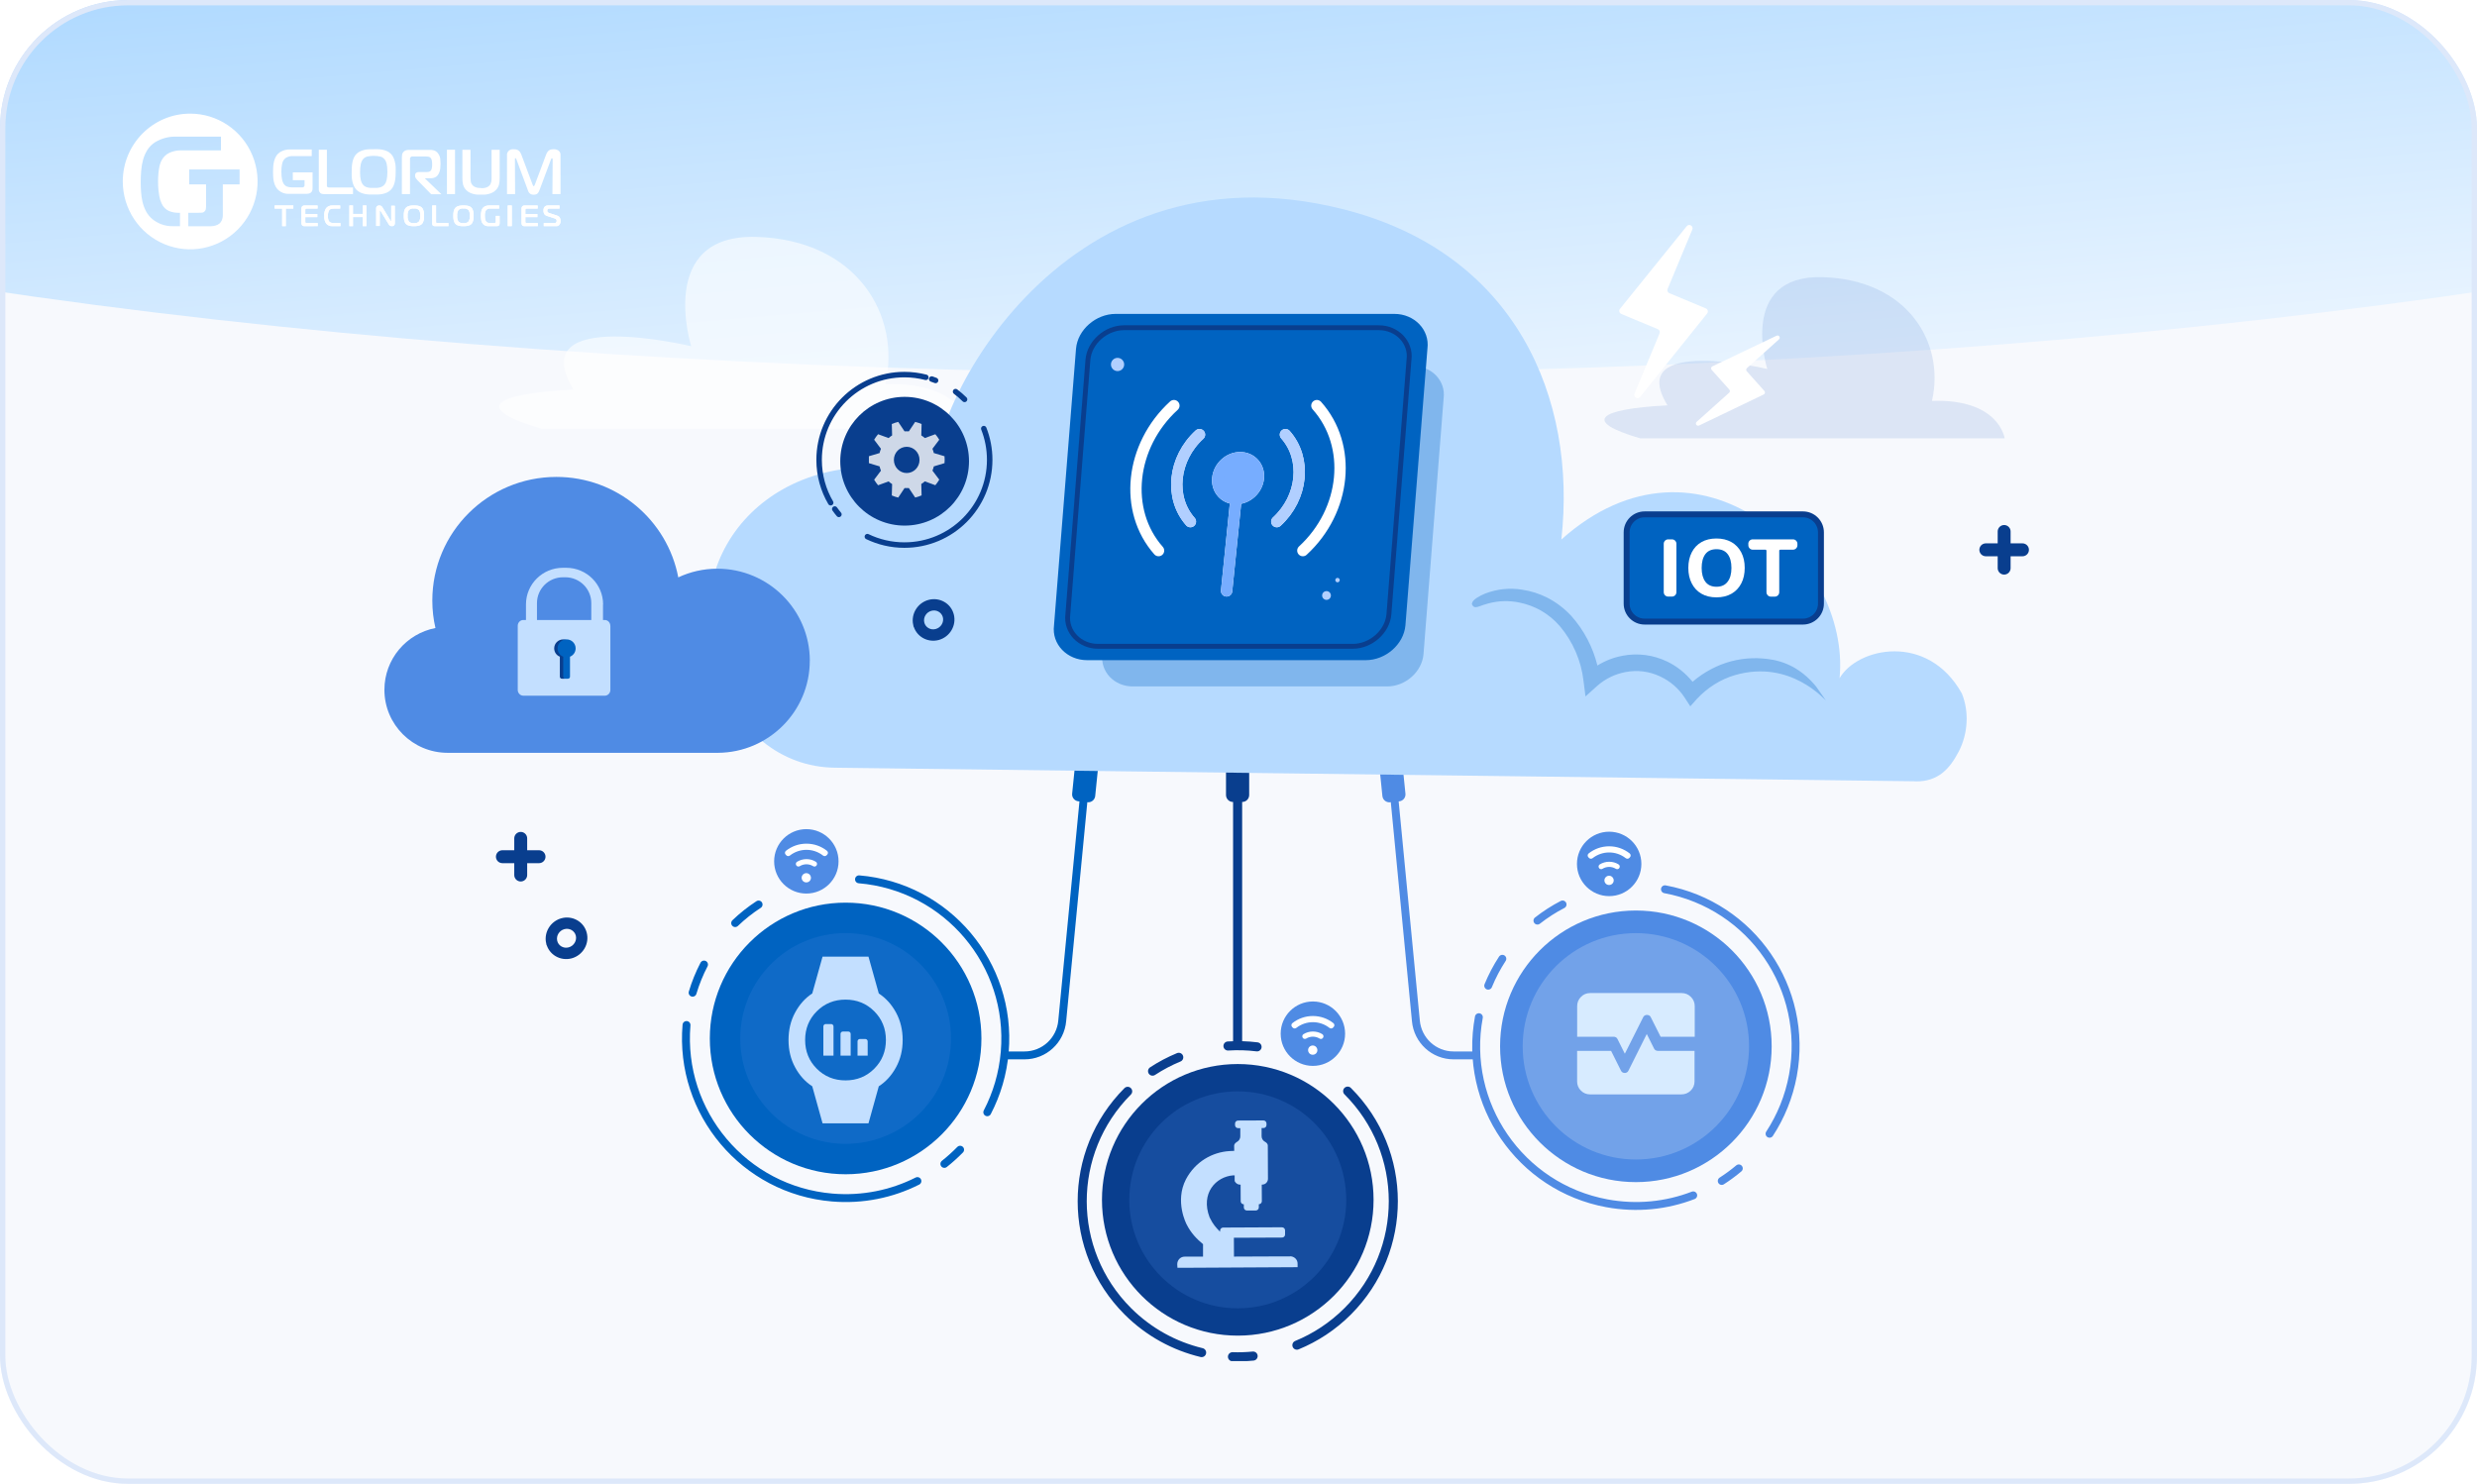<?xml version="1.0" encoding="UTF-8"?>
<svg xmlns="http://www.w3.org/2000/svg" width="464" height="278" viewBox="0 0 464 278" fill="none">
  <g clip-path="url(#clip0_6465_31499)">
    <rect width="464" height="278" fill="#F7F9FD"></rect>
    <g filter="url(#filter0_f_6465_31499)">
      <ellipse cx="232" cy="-15.5" rx="85.5" ry="406" transform="rotate(90 232 -15.5)" fill="url(#paint0_linear_6465_31499)"></ellipse>
    </g>
    <g clip-path="url(#clip1_6465_31499)">
      <path d="M232.696 139.184H230.965C230.244 139.184 229.66 139.768 229.66 140.489V148.944C229.66 149.665 230.244 150.25 230.965 150.25H232.696C233.416 150.25 234.001 149.665 234.001 148.944V140.489C234.001 139.768 233.416 139.184 232.696 139.184Z" fill="#093E8E"></path>
      <path d="M260.987 139.122L259.265 139.298C258.548 139.371 258.026 140.011 258.099 140.728L258.955 149.14C259.028 149.857 259.668 150.38 260.385 150.307L262.107 150.131C262.824 150.059 263.346 149.418 263.273 148.701L262.417 140.289C262.344 139.572 261.704 139.049 260.987 139.122Z" fill="#4F8BE4"></path>
      <path d="M202.004 150.122L203.726 150.298C204.443 150.371 205.084 149.848 205.157 149.131L206.012 140.719C206.085 140.002 205.563 139.361 204.846 139.288L203.124 139.113C202.407 139.04 201.767 139.562 201.694 140.28L200.838 148.692C200.765 149.409 201.287 150.049 202.004 150.122Z" fill="#0063C1"></path>
      <path d="M188.638 197.731H191.919C195.598 197.731 198.662 194.903 198.983 191.233L203.901 140.31C204.175 137.18 206.785 134.777 209.915 134.777H223.06" stroke="#0063C1" stroke-width="1.48" stroke-linecap="round" stroke-linejoin="round"></path>
      <path d="M276.508 197.731H272.29C268.612 197.731 265.548 194.903 265.226 191.233L260.309 140.31C260.035 137.18 257.425 134.777 254.294 134.777H241.85" stroke="#4F8BE4" stroke-width="1.48" stroke-linecap="round" stroke-linejoin="round"></path>
      <path d="M231.835 195.84V137.758" stroke="#093E8E" stroke-width="1.7" stroke-linecap="round" stroke-linejoin="round"></path>
      <path d="M231.863 250.232C245.912 250.232 257.301 238.841 257.301 224.79C257.301 210.739 245.912 199.348 231.863 199.348C217.814 199.348 206.425 210.739 206.425 224.79C206.425 238.841 217.814 250.232 231.863 250.232Z" fill="#093E8E"></path>
      <path opacity="0.2" d="M231.863 245.116C243.087 245.116 252.185 236.016 252.185 224.79C252.185 213.565 243.087 204.465 231.863 204.465C220.64 204.465 211.541 213.565 211.541 224.79C211.541 236.016 220.64 245.116 231.863 245.116Z" fill="#4F8BE4"></path>
      <path d="M252.45 204.425C263.836 215.794 263.855 234.246 252.488 245.643C249.67 248.471 246.417 250.59 242.937 252.018M211.239 204.463C199.872 215.85 199.881 234.313 211.276 245.681C215.229 249.625 220.033 252.198 225.092 253.409M234.738 254.061C233.452 254.184 232.156 254.231 230.87 254.184M235.476 196.13C233.669 195.903 231.844 195.856 230.029 195.969M220.809 198.088C219.116 198.788 217.47 199.649 215.901 200.68" stroke="#093E8E" stroke-width="1.7" stroke-linecap="round" stroke-linejoin="round"></path>
      <path d="M158.405 219.998C172.454 219.998 183.843 208.607 183.843 194.556C183.843 180.504 172.454 169.113 158.405 169.113C144.356 169.113 132.967 180.504 132.967 194.556C132.967 208.607 144.356 219.998 158.405 219.998Z" fill="#0063C1"></path>
      <path opacity="0.2" d="M158.405 214.295C169.305 214.295 178.141 205.457 178.141 194.555C178.141 183.654 169.305 174.816 158.405 174.816C147.505 174.816 138.669 183.654 138.669 194.555C138.669 205.457 147.505 214.295 158.405 214.295Z" fill="#4F8BE4"></path>
      <path d="M160.911 164.742C177.375 166.123 189.592 180.594 188.212 197.061C187.871 201.146 186.718 204.968 184.94 208.382M128.598 192.038C127.217 208.505 139.435 222.976 155.899 224.357C161.61 224.839 167.086 223.676 171.852 221.273M179.852 215.4C178.925 216.346 177.942 217.235 176.902 218.058M142.102 169.462C140.532 170.483 139.066 171.647 137.714 172.942M131.879 180.707C131.009 182.382 130.29 184.141 129.742 185.985" stroke="#0063C1" stroke-width="1.48" stroke-linecap="round" stroke-linejoin="round"></path>
      <path d="M306.437 221.471C320.486 221.471 331.875 210.08 331.875 196.028C331.875 181.977 320.486 170.586 306.437 170.586C292.388 170.586 280.999 181.977 280.999 196.028C280.999 210.08 292.388 221.471 306.437 221.471Z" fill="#4F8BE4"></path>
      <path opacity="0.2" d="M306.438 217.234C318.147 217.234 327.64 207.741 327.64 196.029C327.64 184.318 318.147 174.824 306.438 174.824C294.729 174.824 285.236 184.318 285.236 196.029C285.236 207.741 294.729 217.234 306.438 217.234Z" fill="white"></path>
      <path d="M311.884 166.605C328.131 169.613 338.864 185.219 335.857 201.468C335.11 205.497 333.587 209.186 331.478 212.411M277.027 190.572C274.02 206.821 284.753 222.427 301 225.435C306.636 226.475 312.196 225.87 317.18 223.95M325.719 218.899C324.707 219.751 323.639 220.536 322.523 221.254M292.706 169.452C291.042 170.313 289.472 171.325 287.997 172.479M281.425 179.629C280.394 181.209 279.505 182.892 278.777 184.67" stroke="#4F8BE4" stroke-width="1.48" stroke-linecap="round" stroke-linejoin="round"></path>
      <path d="M301.435 167.889C304.767 167.889 307.468 165.187 307.468 161.855C307.468 158.522 304.767 155.82 301.435 155.82C298.103 155.82 295.401 158.522 295.401 161.855C295.401 165.187 298.103 167.889 301.435 167.889Z" fill="#4F8BE4"></path>
      <path d="M305.321 160.617C305.529 160.408 305.501 160.068 305.274 159.888C304.186 159.028 302.853 158.555 301.435 158.555C300.016 158.555 298.683 159.028 297.595 159.888C297.368 160.068 297.34 160.408 297.548 160.617L297.68 160.749C297.86 160.929 298.134 160.929 298.333 160.777C299.241 160.068 300.338 159.709 301.435 159.709C302.532 159.709 303.629 160.068 304.536 160.777C304.735 160.929 305.009 160.929 305.189 160.749L305.321 160.617Z" fill="white"></path>
      <path d="M303.278 162.698C303.496 162.48 303.458 162.111 303.203 161.95C302.683 161.619 302.077 161.449 301.434 161.449C300.801 161.449 300.195 161.629 299.666 161.95C299.411 162.111 299.373 162.48 299.59 162.698C299.742 162.849 299.987 162.887 300.177 162.773C300.555 162.537 300.999 162.414 301.434 162.414C301.869 162.414 302.304 162.537 302.692 162.773C302.881 162.887 303.118 162.858 303.278 162.698Z" fill="white"></path>
      <path d="M302.286 164.94C302.286 164.713 302.191 164.496 302.031 164.326C301.87 164.165 301.652 164.07 301.416 164.07C301.18 164.07 300.971 164.165 300.801 164.326C300.64 164.486 300.546 164.704 300.546 164.94C300.546 165.177 300.64 165.385 300.801 165.555C301.132 165.886 301.7 165.886 302.031 165.555C302.191 165.394 302.286 165.177 302.286 164.94Z" fill="white"></path>
      <path d="M151.048 167.408C154.38 167.408 157.081 164.707 157.081 161.374C157.081 158.041 154.38 155.34 151.048 155.34C147.716 155.34 145.015 158.041 145.015 161.374C145.015 164.707 147.716 167.408 151.048 167.408Z" fill="#4F8BE4"></path>
      <path d="M154.953 160.124C155.161 159.916 155.133 159.576 154.906 159.396C153.818 158.535 152.485 158.062 151.066 158.062C149.648 158.062 148.315 158.535 147.227 159.396C147 159.576 146.972 159.916 147.18 160.124L147.312 160.257C147.492 160.436 147.766 160.436 147.965 160.285C148.873 159.576 149.969 159.216 151.066 159.216C152.163 159.216 153.26 159.576 154.168 160.285C154.367 160.436 154.641 160.436 154.821 160.257L154.953 160.124Z" fill="white"></path>
      <path d="M152.91 162.206C153.128 161.988 153.09 161.619 152.835 161.458C152.314 161.127 151.709 160.957 151.066 160.957C150.433 160.957 149.827 161.137 149.298 161.458C149.042 161.619 149.005 161.988 149.222 162.206C149.373 162.357 149.619 162.395 149.808 162.281C150.187 162.045 150.631 161.922 151.066 161.922C151.501 161.922 151.936 162.045 152.324 162.281C152.513 162.395 152.749 162.366 152.91 162.206Z" fill="white"></path>
      <path d="M151.908 164.456C151.908 164.229 151.813 164.012 151.653 163.841C151.492 163.681 151.274 163.586 151.038 163.586C150.802 163.586 150.594 163.681 150.423 163.841C150.263 164.002 150.168 164.22 150.168 164.456C150.168 164.693 150.263 164.901 150.423 165.071C150.754 165.402 151.322 165.402 151.653 165.071C151.813 164.91 151.908 164.693 151.908 164.456Z" fill="white"></path>
      <path d="M245.935 199.697C249.267 199.697 251.968 196.996 251.968 193.663C251.968 190.331 249.267 187.629 245.935 187.629C242.603 187.629 239.901 190.331 239.901 193.663C239.901 196.996 242.603 199.697 245.935 199.697Z" fill="#4F8BE4"></path>
      <path d="M249.821 192.413C250.029 192.205 250.001 191.865 249.774 191.685C248.686 190.824 247.353 190.352 245.935 190.352C244.516 190.352 243.183 190.824 242.095 191.685C241.868 191.865 241.84 192.205 242.048 192.413L242.18 192.546C242.36 192.726 242.634 192.726 242.833 192.574C243.741 191.865 244.838 191.505 245.935 191.505C247.032 191.505 248.129 191.865 249.036 192.574C249.235 192.726 249.509 192.726 249.689 192.546L249.821 192.413Z" fill="white"></path>
      <path d="M247.778 194.502C247.996 194.285 247.958 193.916 247.703 193.755C247.183 193.424 246.577 193.254 245.934 193.254C245.301 193.254 244.695 193.434 244.166 193.755C243.911 193.916 243.873 194.285 244.09 194.502C244.242 194.654 244.487 194.692 244.677 194.578C245.055 194.342 245.499 194.219 245.934 194.219C246.369 194.219 246.804 194.342 247.192 194.578C247.381 194.692 247.618 194.663 247.778 194.502Z" fill="white"></path>
      <path d="M246.776 196.745C246.776 196.518 246.682 196.301 246.521 196.13C246.36 195.97 246.143 195.875 245.906 195.875C245.67 195.875 245.462 195.97 245.291 196.13C245.131 196.291 245.036 196.509 245.036 196.745C245.036 196.982 245.131 197.19 245.291 197.36C245.622 197.691 246.19 197.691 246.521 197.36C246.682 197.199 246.776 196.982 246.776 196.745Z" fill="white"></path>
      <path d="M157.459 197.779H159.35V193.702C159.35 193.456 159.151 193.258 158.906 193.258H157.894C157.648 193.258 157.449 193.456 157.449 193.702V197.779H157.459Z" fill="#C3DFFF"></path>
      <path d="M154.244 197.776H156.135V192.3C156.135 192.054 155.937 191.855 155.691 191.855H154.679C154.433 191.855 154.234 192.054 154.234 192.3V197.776H154.244Z" fill="#C3DFFF"></path>
      <path d="M167.851 189.71C167.029 188.187 165.941 186.986 164.617 186.125L162.688 179.23H154.083L152.154 186.125C150.83 186.986 149.761 188.187 148.938 189.71C148.116 191.233 147.709 192.945 147.709 194.846C147.709 196.747 148.116 198.44 148.938 199.953C149.752 201.466 150.83 202.658 152.154 203.519L154.083 210.452H162.688L164.617 203.519C165.951 202.658 167.029 201.466 167.851 199.953C168.684 198.44 169.09 196.728 169.09 194.836C169.09 192.945 168.674 191.233 167.851 189.71ZM163.766 200.227C162.31 201.684 160.513 202.412 158.385 202.412C156.258 202.412 154.461 201.684 153.005 200.227C151.548 198.771 150.82 196.974 150.82 194.846C150.82 192.718 151.548 190.921 153.005 189.464C154.461 188.008 156.258 187.279 158.385 187.279C160.513 187.279 162.31 188.008 163.766 189.464C165.223 190.921 165.951 192.718 165.951 194.846C165.951 196.974 165.223 198.771 163.766 200.227Z" fill="#C3DFFF"></path>
      <path d="M160.645 197.777H162.537V195.101C162.537 194.855 162.338 194.656 162.092 194.656H161.08C160.834 194.656 160.636 194.855 160.636 195.101V197.777H160.645Z" fill="#C3DFFF"></path>
      <path d="M304.357 197.391L302.985 194.648C302.919 194.506 302.815 194.402 302.692 194.336C302.569 194.27 302.428 194.232 302.295 194.232H295.439V188.51C295.439 187.829 295.676 187.252 296.148 186.77C296.621 186.287 297.198 186.051 297.869 186.051H315.005C315.686 186.051 316.262 186.287 316.745 186.77C317.227 187.252 317.463 187.829 317.463 188.51V194.232H311.071L309.208 190.534C309.142 190.392 309.038 190.297 308.915 190.241C308.792 190.184 308.65 190.146 308.518 190.146C308.385 190.146 308.243 190.175 308.12 190.241C307.997 190.307 307.893 190.402 307.827 190.534L304.385 197.391H304.357ZM297.86 205.033C297.189 205.033 296.612 204.797 296.139 204.324C295.666 203.851 295.43 203.274 295.43 202.602V196.88H301.794L303.657 200.607C303.723 200.749 303.827 200.853 303.95 200.919C304.073 200.985 304.215 201.023 304.347 201.023C304.48 201.023 304.621 200.985 304.744 200.919C304.867 200.853 304.971 200.749 305.038 200.607L308.48 193.721L309.851 196.464C309.917 196.606 310.021 196.71 310.144 196.776C310.267 196.842 310.409 196.88 310.541 196.88H317.426V202.602C317.426 203.274 317.189 203.851 316.707 204.324C316.225 204.797 315.648 205.033 314.967 205.033H297.832H297.86Z" fill="#D7EBFF"></path>
      <path d="M241.651 235.385H240.544C240.544 235.385 240.525 235.385 240.516 235.385L231.154 235.423L231.135 231.895L240.157 231.857C240.469 231.857 240.724 231.602 240.724 231.289V230.504C240.724 230.192 240.459 229.937 240.147 229.937H239.041C239.041 229.937 239.022 229.937 239.012 229.937L229.121 229.984C228.809 229.984 228.553 230.24 228.553 230.552V230.769C227.797 230.031 227.163 229.284 226.662 228.215L226.586 228.074C224.856 223.562 227.759 220.46 230.984 220.204C231.069 220.204 231.173 220.204 231.277 220.204C231.277 220.602 231.277 220.952 231.277 221.141C231.277 221.235 231.296 221.33 231.353 221.406C231.561 221.718 231.901 221.954 232.298 221.945H232.393L232.412 225.056C232.412 225.369 232.667 225.624 232.979 225.624H232.998V226.22C232.998 226.532 233.253 226.787 233.565 226.787H235.239C235.551 226.787 235.807 226.523 235.807 226.21V225.615C236.119 225.615 236.374 225.359 236.374 225.047L236.355 221.935H236.45C237.036 221.935 237.518 221.443 237.518 220.857L237.49 214.605C237.49 214.293 237.225 214.057 236.951 213.905C236.582 213.707 236.327 213.31 236.327 212.874V211.342H236.677C236.989 211.342 237.244 211.087 237.244 210.775V210.482C237.244 210.169 236.989 209.914 236.677 209.914L231.92 209.933C231.608 209.933 231.353 210.188 231.353 210.5V210.794C231.353 211.106 231.608 211.361 231.92 211.361H232.336C232.336 211.361 232.336 211.361 232.336 211.371V212.912C232.336 213.338 232.09 213.726 231.731 213.924C231.457 214.085 231.182 214.331 231.182 214.653C231.182 214.908 231.182 215.248 231.201 215.617L230.331 215.655C227.088 215.844 223.901 217.641 222.151 220.952C220.024 225.085 222.236 229.294 222.274 229.379C223.125 231.062 224.203 232.141 225.357 233.096V235.423L221.943 235.432C221.14 235.413 220.506 236.075 220.525 236.889L220.563 237.522H221.697L243.069 237.409V236.785C243.098 235.981 242.426 235.347 241.622 235.366L241.651 235.385Z" fill="#C3DFFF"></path>
      <path opacity="0.6" d="M101.429 80.326H181.913C181.913 80.326 180.75 71.464 165.856 71.975C168.807 59.045 160.475 44.924 141.676 44.385C122.876 43.846 129.477 64.862 129.477 64.862C129.477 64.862 97.873 57.314 107.434 72.968C91.773 73.8 88.681 76.581 101.429 80.326Z" fill="white"></path>
      <path opacity="0.2" d="M307.269 82.126H375.517C375.517 82.126 374.534 74.683 361.9 75.108C364.406 64.241 357.342 52.371 341.398 51.927C325.454 51.473 331.053 69.131 331.053 69.131C331.053 69.131 304.253 62.794 312.366 75.941C299.089 76.641 296.46 78.977 307.269 82.126Z" fill="#709ADB"></path>
      <path d="M358.864 146.393C363.063 146.44 365.219 144.056 366.921 140.793C368.623 137.53 368.917 133.378 367.498 129.917C361.068 118.425 347.895 121.319 344.594 127.07C346.788 104.654 318.22 78.048 292.479 101.079C295.411 74.662 284.006 47.442 251.712 39.223C197.715 25.48 172.343 79.495 175.209 90.921C175.209 90.921 168.816 87.431 162.49 87.535C139.009 87.913 124.001 110.036 138.186 133.832C139.416 135.904 141.165 137.549 143 139.025C146.669 141.966 151.227 143.782 156.428 143.829L358.864 146.374V146.393Z" fill="#B6DAFF"></path>
      <path opacity="0.3" d="M259.873 128.602H212.156C208.761 128.602 206.075 125.859 206.501 122.577L210.274 74.615C210.557 71.323 213.669 68.59 217.054 68.59H264.772C268.167 68.59 270.852 71.333 270.427 74.615L266.654 122.577C266.37 125.868 263.259 128.602 259.873 128.602Z" fill="#0063C1"></path>
      <path opacity="0.3" d="M340.198 128.622C338.723 126.815 336.888 125.302 334.732 124.403C333.9 124.053 333.039 123.798 332.188 123.628C332.169 123.628 332.15 123.628 332.141 123.628C329.578 123.136 326.883 123.221 324.358 123.874C321.71 124.564 319.204 125.898 317.058 127.733C315.743 126.115 314.117 124.81 312.292 123.94C309.691 122.692 306.807 122.313 303.97 122.852C302.286 123.164 300.698 123.779 299.232 124.687C298.39 121.254 296.717 118.067 294.352 115.409C293.047 114 291.525 112.836 289.813 111.957C288.338 111.219 286.768 110.718 285.142 110.481C282.806 110.093 280.404 110.349 278.191 111.209C277.113 111.644 275.95 112.335 275.789 112.883L275.704 113.177L275.846 113.423C276.158 113.943 276.697 113.754 277.264 113.546C277.614 113.423 278.116 113.233 278.759 113.063C280.678 112.543 282.721 112.477 284.678 112.902C286.031 113.177 287.326 113.659 288.537 114.321C289.927 115.106 291.166 116.109 292.196 117.31C294.655 120.232 296.187 123.77 296.631 127.572L297 130.476L299.175 128.518C300.688 127.175 302.532 126.276 304.518 125.907C306.712 125.491 308.934 125.765 310.958 126.721C312.849 127.591 314.448 128.972 315.582 130.712L316.632 132.329L317.88 130.93C319.838 128.839 322.315 127.25 325.067 126.465C335.403 123.514 341.843 131.166 342.051 131.251L340.198 128.622Z" fill="#0063C1"></path>
      <path d="M169.458 98.47C176.116 98.47 181.516 93.069 181.516 86.411C181.516 79.752 176.116 74.352 169.458 74.352C162.801 74.352 157.401 79.752 157.401 86.411C157.401 93.069 162.801 98.47 169.458 98.47Z" fill="#093E8E"></path>
      <path opacity="0.8" d="M169.847 80.812H170.253L171.435 79.043C171.842 79.138 172.249 79.27 172.636 79.44L172.58 81.578C172.816 81.72 173.033 81.89 173.242 82.07L175.208 81.351C175.483 81.672 175.729 82.022 175.946 82.382L174.669 84.075C174.773 84.34 174.859 84.604 174.925 84.879L176.93 85.475C176.967 85.91 176.967 86.335 176.93 86.77L174.925 87.376C174.859 87.65 174.783 87.915 174.669 88.17L175.946 89.863C175.729 90.232 175.483 90.582 175.208 90.903L173.242 90.185C173.033 90.364 172.816 90.535 172.58 90.676L172.636 92.814C172.249 92.984 171.842 93.117 171.435 93.211L170.253 91.443H169.44L168.258 93.221C167.851 93.126 167.445 92.994 167.057 92.823L167.114 90.686C166.877 90.544 166.66 90.374 166.452 90.194L164.485 90.913C164.211 90.582 163.965 90.241 163.747 89.873L165.024 88.18C164.91 87.924 164.835 87.65 164.768 87.376L162.764 86.77V85.475L164.768 84.879C164.835 84.604 164.91 84.34 165.024 84.075L163.747 82.382C163.965 82.013 164.211 81.672 164.485 81.351L166.452 82.07C166.66 81.89 166.877 81.72 167.114 81.578L167.057 79.44C167.445 79.27 167.842 79.138 168.258 79.043L169.44 80.812C169.572 80.812 169.714 80.802 169.847 80.802V80.812ZM167.445 86.165C167.445 87.527 168.523 88.624 169.847 88.624C171.171 88.624 172.249 87.527 172.249 86.165C172.249 84.803 171.171 83.706 169.847 83.706C168.523 83.706 167.445 84.803 167.445 86.156V86.165Z" fill="white"></path>
      <path d="M184.287 80.3C184.996 82.106 185.393 84.083 185.393 86.145C185.393 94.969 178.244 102.12 169.421 102.12C166.934 102.12 164.579 101.552 162.48 100.54M180.684 74.824C180.154 74.303 179.596 73.812 179.001 73.367M175.256 71.277C175.019 71.182 174.773 71.097 174.528 71.012M173.431 70.69C172.145 70.359 170.802 70.18 169.412 70.18C160.589 70.18 153.439 77.33 153.439 86.154C153.439 89.087 154.224 91.829 155.605 94.184M156.371 95.367C156.617 95.717 156.872 96.048 157.146 96.369" stroke="#093E8E" stroke-width="1.03" stroke-linecap="round" stroke-linejoin="round"></path>
      <path d="M151.7 123.798C151.7 114.274 143.936 106.546 134.376 106.546C131.756 106.546 129.279 107.123 127.056 108.173C125.014 97.448 115.567 89.352 104.228 89.352C91.405 89.352 80.984 99.718 80.984 112.514C80.984 114.283 81.183 116.005 81.57 117.66C76.123 118.71 72.01 123.495 72.01 129.236C72.01 135.753 77.315 141.04 83.859 141.04H134.518C144.003 140.964 151.691 133.275 151.691 123.789L151.71 123.807L151.7 123.798Z" fill="#4F8BE4"></path>
      <path d="M112.957 113.242V118.444H110.763V112.996C110.763 110.319 108.588 108.153 105.893 108.153H105.458C102.772 108.153 100.588 110.319 100.588 112.996V118.444H98.526V113.242C98.526 109.449 101.619 106.375 105.439 106.375H106.063C109.884 106.375 112.976 109.449 112.976 113.242H112.957Z" fill="#C3DFFF"></path>
      <path d="M114.337 117.244V129.256C114.337 129.852 113.864 130.343 113.287 130.343H98.034C97.627 130.343 97.278 130.098 97.098 129.748C97.022 129.606 96.984 129.426 96.984 129.256V117.244C96.984 116.639 97.448 116.156 98.034 116.156H113.287C113.581 116.156 113.845 116.279 114.025 116.478C114.214 116.676 114.328 116.951 114.328 117.244H114.337Z" fill="#C3DFFF"></path>
      <path d="M107.198 121.473C107.198 122.182 106.763 122.787 106.139 123.033V126.779C106.139 126.987 105.969 127.157 105.751 127.157H105.25C105.042 127.157 104.872 126.987 104.872 126.779V123.033C104.248 122.787 103.812 122.182 103.812 121.473C103.812 120.546 104.569 119.789 105.505 119.789C106.441 119.789 107.198 120.546 107.198 121.473Z" fill="#093E8E"></path>
      <path d="M107.831 121.473C107.831 122.182 107.396 122.787 106.772 123.033V126.779C106.772 126.987 106.601 127.157 106.384 127.157H105.883C105.675 127.157 105.504 126.987 105.504 126.779V123.033C104.88 122.787 104.445 122.182 104.445 121.473C104.445 120.546 105.202 119.789 106.138 119.789C107.074 119.789 107.831 120.546 107.831 121.473Z" fill="#0063C1"></path>
      <path d="M255.845 123.682H203.625C199.909 123.682 196.978 120.721 197.441 117.165L201.564 65.325C201.876 61.769 205.28 58.809 208.987 58.809H261.206C264.923 58.809 267.854 61.769 267.391 65.325L263.268 117.165C262.956 120.721 259.552 123.682 255.845 123.682Z" fill="#0063C1"></path>
      <path d="M253.395 121.089H205.687C202.292 121.089 199.606 118.365 200.032 115.092L203.795 67.395C204.079 64.122 207.19 61.398 210.576 61.398H258.284C261.679 61.398 264.365 64.122 263.939 67.395L260.175 115.092C259.892 118.365 256.781 121.089 253.395 121.089Z" fill="#0063C1" stroke="#093E8E" stroke-width="0.91" stroke-miterlimit="10" stroke-linecap="round"></path>
      <path d="M240.789 81.431C244.79 85.933 244.08 93.225 239.172 97.727M222.992 97.727C219.002 93.225 219.768 85.933 224.694 81.431M217.025 103.156C210.396 95.665 211.701 83.493 219.9 75.992M246.681 75.992C253.367 83.474 252.213 95.646 244.052 103.156M231.532 93.424C233.631 93.424 235.513 91.702 235.721 89.584C235.938 87.455 234.406 85.743 232.307 85.743C230.208 85.743 228.335 87.455 228.118 89.584C227.9 91.702 229.423 93.424 231.532 93.424ZM231.532 93.424C230.945 99.183 230.359 104.943 229.773 110.703" stroke="white" stroke-width="2.12" stroke-linecap="round" stroke-linejoin="round"></path>
      <path d="M231.531 93.422C230.945 99.182 230.359 104.942 229.772 110.702" stroke="#77ADFF" stroke-width="2.12" stroke-linecap="round" stroke-linejoin="round"></path>
      <path d="M240.79 81.43C244.79 85.932 244.08 93.224 239.173 97.726M222.992 97.726C219.002 93.224 219.768 85.932 224.695 81.43" stroke="#B1CFFF" stroke-width="2.12" stroke-linecap="round" stroke-linejoin="round"></path>
      <path d="M235.721 89.582C235.513 91.701 233.622 93.422 231.532 93.422C229.442 93.422 227.901 91.701 228.118 89.582C228.336 87.454 230.199 85.742 232.307 85.742C234.416 85.742 235.939 87.454 235.721 89.582Z" fill="#77ADFF" stroke="#77ADFF" stroke-width="2.12" stroke-linecap="round" stroke-linejoin="round"></path>
      <path d="M248.488 112.388C248.942 112.388 249.31 112.019 249.31 111.565C249.31 111.111 248.942 110.742 248.488 110.742C248.033 110.742 247.665 111.111 247.665 111.565C247.665 112.019 248.033 112.388 248.488 112.388Z" fill="#B1CFFF"></path>
      <path d="M209.346 69.525C210.03 69.525 210.585 68.97 210.585 68.286C210.585 67.602 210.03 67.047 209.346 67.047C208.662 67.047 208.107 67.602 208.107 68.286C208.107 68.97 208.662 69.525 209.346 69.525Z" fill="#B1CFFF"></path>
      <path d="M250.549 109.098C250.779 109.098 250.965 108.912 250.965 108.682C250.965 108.452 250.779 108.266 250.549 108.266C250.319 108.266 250.133 108.452 250.133 108.682C250.133 108.912 250.319 109.098 250.549 109.098Z" fill="#B1CFFF"></path>
      <path d="M375.423 99.574V106.441M378.856 103.008H371.99" stroke="#093E8E" stroke-width="2.42" stroke-linecap="round"></path>
      <path d="M97.542 157.07V163.937M100.975 160.504H94.109" stroke="#093E8E" stroke-width="2.42" stroke-linecap="round"></path>
      <path d="M307.241 74.359C306.797 74.917 305.917 74.397 306.192 73.735L310.873 62.47C311.005 62.158 310.854 61.789 310.542 61.666L303.705 58.819C303.326 58.658 303.203 58.176 303.459 57.864L315.96 42.381C316.405 41.823 317.284 42.343 317.01 43.005L312.386 54.128C312.253 54.44 312.405 54.809 312.717 54.932L319.544 57.779C319.922 57.94 320.045 58.412 319.79 58.734L307.241 74.359Z" fill="white"></path>
      <path d="M318.277 79.713C317.842 79.921 317.464 79.353 317.823 79.032L323.913 73.575C324.083 73.423 324.093 73.158 323.941 72.988L320.632 69.29C320.452 69.082 320.509 68.76 320.764 68.637L332.793 62.896C333.228 62.688 333.606 63.256 333.247 63.577L327.242 68.968C327.072 69.12 327.053 69.385 327.213 69.555L330.514 73.253C330.693 73.461 330.637 73.783 330.381 73.906L318.277 79.722V79.713Z" fill="white"></path>
      <path d="M337.739 96.367H308.074C306.214 96.367 304.707 97.875 304.707 99.734V113.089C304.707 114.949 306.214 116.456 308.074 116.456H337.739C339.598 116.456 341.105 114.949 341.105 113.089V99.734C341.105 97.875 339.598 96.367 337.739 96.367Z" fill="#0063C1" stroke="#093E8E" stroke-width="1.11" stroke-miterlimit="10" stroke-linecap="round"></path>
      <path d="M313.199 101.047H312.489C312.03 101.047 311.657 101.42 311.657 101.879V110.94C311.657 111.4 312.03 111.772 312.489 111.772H313.199C313.658 111.772 314.031 111.4 314.031 110.94V101.879C314.031 101.42 313.658 101.047 313.199 101.047Z" fill="white"></path>
      <path d="M324.339 101.568C323.554 101.114 322.618 100.887 321.53 100.887C320.442 100.887 319.497 101.114 318.712 101.568C317.927 102.022 317.331 102.655 316.906 103.488C316.48 104.311 316.263 105.285 316.263 106.401C316.263 107.517 316.48 108.472 316.906 109.304C317.331 110.137 317.937 110.78 318.721 111.234C319.506 111.688 320.442 111.915 321.53 111.915C322.618 111.915 323.554 111.688 324.348 111.234C325.142 110.78 325.748 110.137 326.183 109.304C326.618 108.472 326.826 107.498 326.826 106.382C326.826 105.266 326.608 104.311 326.173 103.478C325.738 102.655 325.123 102.012 324.339 101.558V101.568ZM323.62 108.992C323.147 109.617 322.447 109.929 321.539 109.929C320.632 109.929 319.922 109.617 319.459 108.992C318.996 108.368 318.759 107.507 318.759 106.401C318.759 105.294 318.996 104.424 319.459 103.809C319.922 103.194 320.622 102.892 321.539 102.892C322.457 102.892 323.157 103.194 323.629 103.809C324.102 104.424 324.339 105.285 324.339 106.401C324.339 107.517 324.102 108.368 323.62 108.992Z" fill="white"></path>
      <path d="M327.507 101.879V102.153C327.507 102.607 327.875 102.986 328.339 102.986H330.722C330.826 102.986 330.901 103.071 330.901 103.165V110.95C330.901 111.404 331.27 111.782 331.734 111.782H332.462C332.916 111.782 333.294 111.413 333.294 110.95V103.165C333.294 103.061 333.379 102.986 333.474 102.986H335.866C336.32 102.986 336.698 102.617 336.698 102.153V101.879C336.698 101.425 336.329 101.047 335.866 101.047H328.329C327.875 101.047 327.497 101.416 327.497 101.879H327.507Z" fill="white"></path>
      <path d="M171.54 116.967C171.956 118.821 173.838 119.928 175.701 119.445C177.564 118.944 178.689 117.033 178.197 115.199C177.724 113.401 175.862 112.371 174.065 112.853C172.268 113.335 171.133 115.161 171.53 116.967H171.54ZM174.358 113.969C175.559 113.647 176.769 114.338 177.081 115.501C177.393 116.702 176.646 117.979 175.398 118.31C174.159 118.641 172.939 117.904 172.665 116.702C172.4 115.511 173.147 114.291 174.358 113.969Z" fill="#093E8E" stroke="#093E8E" stroke-width="0.96"></path>
      <path d="M102.781 176.612C103.197 178.466 105.079 179.572 106.942 179.09C108.805 178.588 109.93 176.678 109.438 174.843C108.966 173.046 107.103 172.015 105.306 172.497C103.509 172.98 102.374 174.805 102.772 176.612H102.781ZM105.599 173.614C106.8 173.292 108.011 173.982 108.323 175.146C108.635 176.347 107.888 177.624 106.639 177.955C105.401 178.286 104.181 177.548 103.906 176.347C103.642 175.155 104.389 173.935 105.599 173.614Z" fill="#093E8E" stroke="#093E8E" stroke-width="0.96"></path>
    </g>
    <path fill-rule="evenodd" clip-rule="evenodd" d="M35.623 21.289C40.73 21.288 45.336 24.383 47.291 29.132C49.247 33.882 48.168 39.349 44.557 42.985C40.946 46.62 35.514 47.709 30.796 45.742C26.077 43.775 23 39.14 23 33.999C23 26.981 28.651 21.291 35.623 21.289ZM35.273 39.868V42.385H39.518C39.795 42.379 40.072 42.339 40.34 42.267C40.623 42.191 40.888 42.058 41.119 41.875C41.305 41.709 41.453 41.505 41.551 41.275C41.687 40.941 41.751 40.581 41.738 40.221V34.552H44.881V31.753H35.44V34.552H38.599V38.735C38.596 38.879 38.583 39.023 38.56 39.166C38.535 39.331 38.455 39.483 38.334 39.597C38.231 39.713 38.095 39.792 37.944 39.825C37.803 39.848 37.66 39.86 37.516 39.86L35.273 39.868ZM33.715 42.385V39.868H33.465C32.837 39.876 32.214 39.758 31.631 39.523C31.023 39.239 30.541 38.739 30.275 38.119C30.07 37.695 29.926 37.244 29.847 36.779C29.785 36.441 29.726 36.045 29.68 35.602C29.629 35.073 29.606 34.542 29.609 34.011C29.606 33.487 29.63 32.964 29.68 32.443C29.726 31.996 29.785 31.611 29.847 31.294C29.897 31.027 29.968 30.765 30.061 30.51C30.123 30.331 30.202 30.159 30.299 29.996C30.614 29.407 31.106 28.932 31.705 28.64C32.42 28.309 33.201 28.149 33.987 28.173H41.387V25.602H33.099C31.687 25.544 30.288 25.902 29.076 26.633C28.488 27.002 27.988 27.497 27.611 28.083C27.254 28.656 26.981 29.278 26.801 29.93C26.619 30.603 26.5 31.292 26.447 31.988C26.388 32.701 26.361 33.399 26.361 34.085C26.361 34.677 26.361 35.293 26.424 35.932C26.461 36.566 26.552 37.195 26.696 37.813C26.84 38.426 27.059 39.017 27.35 39.574C27.651 40.144 28.06 40.649 28.554 41.06C29.017 41.429 29.53 41.732 30.077 41.957C30.819 42.257 31.614 42.399 32.414 42.377L33.715 42.385Z" fill="white"></path>
    <path fill-rule="evenodd" clip-rule="evenodd" d="M103.272 29.746C103.239 29.8 103.213 29.857 103.194 29.918L101.112 35.481C101.05 35.637 100.992 35.782 100.934 35.902C100.881 36.019 100.809 36.126 100.721 36.218C100.634 36.308 100.528 36.375 100.412 36.414C100.267 36.461 100.115 36.483 99.963 36.478C99.8 36.483 99.638 36.455 99.487 36.394C99.368 36.346 99.261 36.27 99.173 36.174C99.087 36.083 99.016 35.977 98.964 35.862C98.908 35.731 98.858 35.597 98.817 35.461L96.758 29.91C96.738 29.849 96.71 29.791 96.677 29.738L96.673 29.729C96.641 29.666 96.624 29.633 96.565 29.633C96.503 29.633 96.457 29.677 96.457 29.75V29.886L96.492 36.362H94.975V29.041C94.961 28.818 95.023 28.597 95.149 28.416C95.251 28.277 95.384 28.164 95.535 28.087C95.671 28.02 95.816 27.978 95.965 27.963H96.271C96.467 27.959 96.664 27.987 96.852 28.047C96.995 28.094 97.127 28.172 97.238 28.276C97.342 28.376 97.43 28.494 97.498 28.624C97.569 28.753 97.63 28.887 97.683 29.025L99.761 34.576C99.794 34.651 99.83 34.725 99.87 34.796C99.904 34.856 99.939 34.884 99.978 34.884C100.017 34.884 100.055 34.856 100.09 34.796C100.131 34.725 100.167 34.651 100.199 34.576L102.277 29.025C102.344 28.823 102.439 28.633 102.559 28.46C102.651 28.333 102.766 28.224 102.896 28.14C103.015 28.066 103.146 28.016 103.283 27.991C103.42 27.967 103.559 27.955 103.697 27.955C104.026 27.943 104.351 28.033 104.63 28.215C104.883 28.409 105.022 28.724 104.997 29.049V36.37H103.48L103.527 29.894C103.527 29.782 103.508 29.713 103.473 29.686C103.449 29.662 103.419 29.647 103.388 29.641C103.349 29.641 103.31 29.677 103.272 29.746ZM70.018 27.955H70.792C71.078 27.964 71.362 27.995 71.643 28.047C71.931 28.104 72.213 28.192 72.483 28.311C72.758 28.431 73.009 28.604 73.222 28.82C73.43 29.029 73.598 29.276 73.718 29.549C73.84 29.826 73.933 30.116 73.996 30.414C74.062 30.716 74.104 31.023 74.12 31.331V32.197C74.12 32.465 74.12 32.765 74.093 33.074C74.074 33.379 74.034 33.683 73.973 33.983C73.911 34.281 73.819 34.571 73.698 34.848C73.578 35.121 73.41 35.368 73.203 35.577C72.989 35.792 72.738 35.964 72.464 36.086C72.194 36.205 71.912 36.292 71.624 36.346C71.342 36.401 71.056 36.434 70.769 36.442H69.221C68.936 36.433 68.653 36.401 68.373 36.346C68.085 36.293 67.803 36.206 67.534 36.086C67.259 35.964 67.009 35.792 66.794 35.577C66.567 35.349 66.385 35.077 66.26 34.776C66.135 34.487 66.041 34.185 65.982 33.875C65.926 33.579 65.892 33.279 65.881 32.977V32.176C65.881 31.932 65.881 31.6 65.904 31.291C65.92 30.988 65.959 30.687 66.02 30.39C66.081 30.095 66.173 29.807 66.295 29.533C66.421 29.256 66.597 29.007 66.814 28.8C67.026 28.595 67.272 28.432 67.541 28.319C67.809 28.201 68.088 28.112 68.373 28.055C68.652 28.003 68.934 27.972 69.217 27.963H69.991L70.018 27.955ZM58.552 32.289H58.563L58.552 32.241V32.289ZM58.552 35.249V32.289H54.852V33.755H57.046V34.556C57.051 34.628 57.051 34.7 57.046 34.772C57.032 34.853 56.994 34.927 56.938 34.984C56.885 35.043 56.816 35.082 56.74 35.097C56.672 35.103 56.604 35.103 56.535 35.097H54.569C54.267 35.099 53.968 35.041 53.687 34.924C53.393 34.784 53.16 34.535 53.033 34.227C52.994 34.144 52.959 34.059 52.929 33.971C52.883 33.841 52.849 33.707 52.824 33.571C52.793 33.402 52.766 33.206 52.743 32.982C52.718 32.716 52.706 32.448 52.708 32.181C52.706 31.913 52.717 31.646 52.743 31.38C52.766 31.155 52.793 30.979 52.824 30.807C52.848 30.671 52.883 30.537 52.929 30.406C52.96 30.318 52.997 30.232 53.041 30.15C53.195 29.858 53.433 29.623 53.722 29.477C54.068 29.313 54.445 29.234 54.825 29.245H58.397V27.999H54.384C53.705 27.971 53.032 28.148 52.449 28.508C52.166 28.692 51.925 28.938 51.745 29.229C51.571 29.511 51.44 29.819 51.358 30.142C51.268 30.477 51.209 30.821 51.183 31.168C51.156 31.52 51.145 31.864 51.145 32.205C51.145 32.545 51.145 32.806 51.172 33.122C51.19 33.436 51.234 33.749 51.303 34.055C51.372 34.359 51.479 34.653 51.621 34.928C51.766 35.211 51.963 35.461 52.201 35.665C52.424 35.85 52.672 36 52.936 36.11C53.298 36.26 53.685 36.331 54.074 36.318H57.48C57.61 36.314 57.74 36.295 57.867 36.262C58.007 36.227 58.139 36.161 58.254 36.07C58.344 35.989 58.416 35.888 58.463 35.773C58.527 35.607 58.557 35.428 58.552 35.249ZM66.125 35.129V36.366L60.734 36.374C60.604 36.372 60.475 36.357 60.347 36.33C60.221 36.303 60.103 36.246 60.003 36.162C59.93 36.088 59.866 36.005 59.813 35.914C59.745 35.778 59.712 35.626 59.717 35.473V28.055H61.234V34.848C61.241 34.922 61.277 34.988 61.334 35.033C61.37 35.056 61.407 35.076 61.446 35.093C61.533 35.122 61.623 35.134 61.714 35.129H66.125ZM67.483 33.098C67.455 32.803 67.442 32.506 67.444 32.209H67.456C67.442 31.709 67.486 31.208 67.588 30.719C67.653 30.417 67.777 30.133 67.951 29.882C68.172 29.587 68.491 29.386 68.845 29.317C69.228 29.238 69.617 29.2 70.006 29.201C70.396 29.2 70.785 29.239 71.167 29.317C71.526 29.384 71.848 29.585 72.073 29.882C72.144 29.974 72.207 30.073 72.258 30.178C72.326 30.323 72.38 30.475 72.417 30.631C72.469 30.847 72.505 31.066 72.525 31.288C72.555 31.594 72.57 31.901 72.568 32.209C72.57 32.503 72.555 32.797 72.525 33.09C72.505 33.31 72.469 33.528 72.417 33.743C72.38 33.903 72.328 34.058 72.262 34.208C72.213 34.323 72.15 34.43 72.073 34.528C71.959 34.679 71.819 34.807 71.659 34.904C71.503 34.998 71.335 35.068 71.159 35.113C70.976 35.161 70.788 35.19 70.598 35.201H69.383C69.194 35.191 69.006 35.161 68.822 35.113C68.649 35.066 68.482 34.996 68.327 34.904C68.174 34.807 68.043 34.679 67.94 34.528C67.863 34.433 67.8 34.328 67.75 34.215C67.683 34.066 67.63 33.911 67.591 33.751C67.543 33.536 67.507 33.318 67.483 33.098ZM75.289 36.37H76.806V29.894C76.8 29.812 76.8 29.731 76.806 29.649C76.825 29.56 76.876 29.482 76.949 29.429C76.997 29.373 77.06 29.334 77.131 29.317C77.204 29.31 77.278 29.31 77.351 29.317H79.809C79.951 29.319 80.093 29.33 80.234 29.349C80.395 29.369 80.545 29.447 80.656 29.569C80.757 29.683 80.829 29.82 80.865 29.97C80.928 30.217 80.955 30.472 80.947 30.727V30.991C80.947 31.095 80.947 31.2 80.924 31.304C80.912 31.41 80.893 31.516 80.865 31.62C80.846 31.707 80.813 31.791 80.768 31.868C80.682 32.019 80.544 32.131 80.382 32.181C80.24 32.217 80.094 32.236 79.948 32.237H78.435C78.252 32.224 78.071 32.282 77.928 32.401C77.817 32.502 77.754 32.648 77.758 32.802V32.99C77.761 33.125 77.805 33.257 77.881 33.366C77.956 33.483 78.04 33.593 78.133 33.695L80.776 36.39H82.684L79.627 33.454V33.394H80.664C80.865 33.398 81.066 33.373 81.26 33.318C81.412 33.273 81.556 33.206 81.689 33.118C81.801 33.042 81.9 32.949 81.984 32.842C82.058 32.749 82.123 32.648 82.177 32.541C82.333 32.249 82.433 31.928 82.471 31.596C82.505 31.286 82.522 30.974 82.521 30.663C82.52 30.352 82.502 30.042 82.467 29.733C82.424 29.408 82.305 29.099 82.119 28.832C82.02 28.663 81.888 28.517 81.732 28.404C81.598 28.304 81.449 28.227 81.291 28.175C81.141 28.129 80.986 28.099 80.83 28.087H76.581C76.418 28.087 76.254 28.106 76.094 28.143C75.912 28.188 75.746 28.284 75.614 28.42C75.464 28.558 75.364 28.744 75.328 28.948C75.297 29.131 75.282 29.316 75.281 29.501V36.406L75.289 36.37ZM85.238 28.051V36.37H83.721V28.051H85.238ZM90.11 35.217H89.723C89.58 35.204 89.437 35.18 89.298 35.145C89.154 35.108 89.015 35.054 88.884 34.984C88.749 34.911 88.627 34.815 88.524 34.7C88.341 34.505 88.221 34.256 88.183 33.987C88.15 33.743 88.133 33.496 88.133 33.25V28.067H86.616V33.462C86.618 33.829 86.659 34.194 86.736 34.552C86.833 34.947 87.034 35.308 87.316 35.593C87.509 35.8 87.738 35.969 87.99 36.09C88.23 36.206 88.482 36.296 88.74 36.358C88.982 36.416 89.228 36.452 89.475 36.466H90.741C90.989 36.452 91.234 36.416 91.476 36.358C91.735 36.296 91.987 36.206 92.227 36.09C92.48 35.97 92.708 35.801 92.9 35.593C93.183 35.308 93.384 34.947 93.481 34.552C93.56 34.194 93.6 33.829 93.601 33.462V28.067H92.084V33.594C92.081 33.729 92.065 33.863 92.037 33.995C92.01 34.132 91.972 34.266 91.921 34.395C91.871 34.522 91.799 34.639 91.708 34.74C91.598 34.859 91.467 34.956 91.322 35.024C91.187 35.095 91.043 35.149 90.896 35.184C90.755 35.22 90.611 35.244 90.466 35.257H90.079L90.11 35.217Z" fill="white"></path>
    <path d="M52.855 42.369V39.076H51.449V38.494H54.948V39.076H53.534V42.369H52.855Z" fill="white"></path>
    <path d="M57.046 42.363C56.891 42.386 56.734 42.342 56.612 42.242C56.506 42.116 56.456 41.952 56.473 41.787V39.053C56.467 38.906 56.514 38.763 56.604 38.648C56.727 38.534 56.893 38.479 57.058 38.498H59.488V39.078H57.441C57.371 39.071 57.302 39.09 57.245 39.13C57.199 39.182 57.177 39.252 57.186 39.321V40.096H59.436V40.676H57.186V41.581C57.184 41.636 57.204 41.69 57.241 41.73C57.285 41.775 57.373 41.779 57.484 41.779H59.512V42.359L57.046 42.363Z" fill="white"></path>
    <path d="M62.258 42.365C61.834 42.398 61.418 42.232 61.119 41.91C60.835 41.499 60.7 40.993 60.74 40.484C60.691 39.956 60.814 39.426 61.089 38.985C61.398 38.645 61.831 38.467 62.273 38.497H63.722V39.078H62.584C62.182 39.078 61.825 39.107 61.635 39.436C61.473 39.753 61.403 40.115 61.434 40.476C61.405 40.8 61.465 41.126 61.605 41.414C61.791 41.719 62.121 41.784 62.55 41.784H63.772V42.365H62.258Z" fill="white"></path>
    <path d="M68.64 42.369H67.97V40.664H66.119V42.369H65.445V38.494H66.119V40.081H67.97V38.494H68.64V42.369Z" fill="white"></path>
    <path d="M73.963 41.829C73.975 41.978 73.921 42.126 73.815 42.23C73.71 42.334 73.566 42.384 73.421 42.365C73.181 42.384 72.951 42.259 72.829 42.043L71.292 39.527C71.242 39.443 71.219 39.435 71.207 39.435C71.16 39.447 71.129 39.493 71.134 39.542V42.326H70.466V39.01C70.466 38.688 70.681 38.497 71.027 38.497C71.259 38.474 71.484 38.59 71.607 38.795L73.145 41.332C73.171 41.367 73.183 41.423 73.229 41.423C73.275 41.423 73.287 41.355 73.287 41.332V38.549H73.956L73.963 41.829Z" fill="white"></path>
    <path fill-rule="evenodd" clip-rule="evenodd" d="M79.442 40.432C79.442 39.933 79.407 39.291 79.018 38.893C78.613 38.494 78.007 38.494 77.557 38.494C77.553 38.494 77.548 38.494 77.544 38.494C77.092 38.494 76.466 38.502 76.066 38.893C75.665 39.283 75.638 39.917 75.638 40.432C75.638 40.858 75.657 41.572 76.066 41.97C76.474 42.369 77.116 42.369 77.544 42.369C77.971 42.369 78.637 42.349 79.018 41.97C79.399 41.592 79.442 40.93 79.442 40.432ZM77.536 41.803C77.189 41.86 76.836 41.743 76.587 41.488H76.599C76.403 41.174 76.318 40.802 76.358 40.431C76.316 40.06 76.397 39.686 76.587 39.367C76.84 39.12 77.191 39.006 77.536 39.06C77.884 39.01 78.235 39.122 78.493 39.367C78.689 39.683 78.77 40.06 78.722 40.431C78.764 40.8 78.684 41.172 78.493 41.488C78.24 41.741 77.885 41.858 77.536 41.803Z" fill="white"></path>
    <path d="M81.454 42.368C81.328 42.374 81.204 42.338 81.1 42.267C81.009 42.186 80.959 42.068 80.963 41.945V38.494H81.684V41.575C81.674 41.636 81.694 41.697 81.736 41.742C81.788 41.777 81.851 41.793 81.913 41.786H84.006V42.368H81.454Z" fill="white"></path>
    <path fill-rule="evenodd" clip-rule="evenodd" d="M88.722 40.432C88.722 39.933 88.686 39.291 88.298 38.893C87.894 38.494 87.287 38.494 86.837 38.494C86.832 38.494 86.828 38.494 86.824 38.494C86.373 38.494 85.747 38.502 85.346 38.893C84.946 39.283 84.918 39.917 84.918 40.432C84.918 40.858 84.938 41.572 85.346 41.97C85.755 42.369 86.396 42.369 86.824 42.369C87.252 42.369 87.917 42.349 88.298 41.97C88.679 41.592 88.722 40.93 88.722 40.432ZM86.816 41.803C86.468 41.859 86.114 41.743 85.864 41.488C85.676 41.171 85.597 40.8 85.638 40.432C85.598 40.061 85.677 39.687 85.864 39.367C86.118 39.12 86.47 39.007 86.816 39.06C87.164 39.01 87.515 39.123 87.773 39.367C87.969 39.683 88.05 40.06 88.002 40.432C88.045 40.8 87.963 41.173 87.773 41.488C87.52 41.742 87.166 41.858 86.816 41.803Z" fill="white"></path>
    <path d="M93.589 41.87C93.598 42.011 93.548 42.15 93.45 42.251C93.342 42.33 93.212 42.371 93.079 42.368H91.468C91.148 42.379 90.836 42.271 90.588 42.065C90.127 41.659 90.091 41.003 90.091 40.444C90.091 39.812 90.147 39.103 90.704 38.734C90.98 38.566 91.297 38.483 91.619 38.495H93.501V39.075H91.822C91.489 39.037 91.164 39.194 90.982 39.48C90.855 39.772 90.801 40.092 90.823 40.411C90.804 40.735 90.855 41.059 90.974 41.36C91.111 41.636 91.401 41.797 91.703 41.765H92.626C92.695 41.774 92.765 41.752 92.817 41.704C92.863 41.649 92.885 41.577 92.876 41.505V40.452H93.589V41.87Z" fill="white"></path>
    <path d="M95.111 42.369V38.494H95.872V42.369H95.111Z" fill="white"></path>
    <path d="M98.275 42.363C98.119 42.386 97.962 42.342 97.84 42.242C97.734 42.116 97.684 41.952 97.701 41.787V39.053C97.695 38.906 97.742 38.763 97.832 38.648C97.955 38.534 98.121 38.479 98.286 38.498H100.716V39.078H98.669C98.6 39.071 98.531 39.09 98.474 39.13C98.427 39.182 98.406 39.252 98.414 39.321V40.096H100.665V40.676H98.414V41.581C98.412 41.636 98.433 41.69 98.47 41.73C98.514 41.775 98.601 41.779 98.713 41.779H100.74V42.359L98.275 42.363Z" fill="white"></path>
    <path d="M101.86 41.77H103.922C104.258 41.77 104.274 41.482 104.274 41.364C104.274 41.246 104.235 41.031 103.91 40.925L102.443 40.446C102.272 40.394 102.119 40.294 102.001 40.157C101.859 39.944 101.792 39.688 101.809 39.43C101.785 39.165 101.874 38.903 102.052 38.711C102.22 38.559 102.439 38.482 102.662 38.496H104.806V39.077H102.9C102.795 39.064 102.689 39.096 102.607 39.166C102.539 39.248 102.505 39.355 102.513 39.462C102.513 39.633 102.56 39.8 102.857 39.897L104.219 40.344C104.413 40.395 104.595 40.489 104.751 40.62C104.925 40.826 105.013 41.095 104.997 41.368C105.014 41.623 104.948 41.876 104.809 42.087C104.648 42.291 104.397 42.395 104.144 42.363H101.86V41.77Z" fill="white"></path>
    <path d="M52.856 42.371V39.078H51.449V38.496H54.948V39.078H53.534V42.371H52.856Z" fill="white"></path>
    <path d="M57.047 42.365C56.892 42.388 56.734 42.344 56.612 42.244C56.506 42.118 56.456 41.954 56.473 41.789V39.055C56.467 38.908 56.514 38.764 56.604 38.65C56.728 38.536 56.893 38.481 57.058 38.5H59.488V39.08H57.441C57.372 39.073 57.302 39.092 57.246 39.133C57.199 39.184 57.178 39.254 57.186 39.323V40.098H59.437V40.678H57.186V41.583C57.184 41.638 57.204 41.692 57.242 41.733C57.285 41.777 57.373 41.781 57.485 41.781H59.512V42.361L57.047 42.365Z" fill="white"></path>
    <path d="M62.258 42.367C61.834 42.4 61.419 42.234 61.119 41.912C60.835 41.502 60.701 40.995 60.74 40.486C60.691 39.958 60.814 39.428 61.089 38.987C61.398 38.647 61.831 38.469 62.273 38.499H63.723V39.08H62.584C62.182 39.08 61.825 39.109 61.636 39.438C61.473 39.755 61.403 40.117 61.434 40.478C61.406 40.802 61.465 41.128 61.605 41.416C61.791 41.721 62.121 41.786 62.55 41.786H63.772V42.367H62.258Z" fill="white"></path>
    <path d="M68.64 42.371H67.971V40.666H66.119V42.371H65.445V38.496H66.119V40.084H67.971V38.496H68.64V42.371Z" fill="white"></path>
    <path d="M73.963 41.831C73.975 41.981 73.921 42.128 73.816 42.232C73.711 42.336 73.566 42.386 73.421 42.367C73.181 42.386 72.951 42.261 72.83 42.045L71.292 39.529C71.242 39.445 71.219 39.437 71.208 39.437C71.161 39.449 71.129 39.495 71.135 39.544V42.328H70.466V39.012C70.466 38.69 70.681 38.499 71.027 38.499C71.26 38.476 71.484 38.592 71.607 38.797L73.145 41.334C73.172 41.369 73.183 41.425 73.229 41.425C73.275 41.425 73.287 41.358 73.287 41.334V38.551H73.956L73.963 41.831Z" fill="white"></path>
    <path fill-rule="evenodd" clip-rule="evenodd" d="M79.442 40.434C79.442 39.935 79.407 39.293 79.018 38.895C78.614 38.496 78.007 38.496 77.557 38.496C77.553 38.496 77.548 38.496 77.544 38.496C77.093 38.496 76.467 38.504 76.066 38.895C75.665 39.285 75.638 39.919 75.638 40.434C75.638 40.86 75.658 41.574 76.066 41.972C76.475 42.371 77.116 42.371 77.544 42.371C77.972 42.371 78.637 42.351 79.018 41.972C79.399 41.594 79.442 40.932 79.442 40.434ZM77.536 41.805C77.189 41.862 76.836 41.745 76.587 41.49H76.599C76.404 41.176 76.319 40.804 76.358 40.434C76.317 40.062 76.397 39.688 76.587 39.369C76.84 39.122 77.191 39.008 77.536 39.062C77.884 39.012 78.236 39.124 78.493 39.369C78.689 39.685 78.77 40.062 78.723 40.434C78.765 40.802 78.684 41.175 78.493 41.49C78.24 41.743 77.886 41.86 77.536 41.805Z" fill="white"></path>
    <path d="M81.455 42.37C81.329 42.376 81.204 42.34 81.1 42.269C81.009 42.188 80.959 42.07 80.963 41.947V38.496H81.684V41.577C81.675 41.638 81.694 41.699 81.736 41.744C81.788 41.779 81.851 41.795 81.913 41.788H84.006V42.37H81.455Z" fill="white"></path>
    <path fill-rule="evenodd" clip-rule="evenodd" d="M88.722 40.434C88.722 39.935 88.687 39.293 88.298 38.895C87.894 38.496 87.287 38.496 86.837 38.496C86.833 38.496 86.829 38.496 86.824 38.496C86.373 38.496 85.747 38.504 85.347 38.895C84.946 39.285 84.919 39.919 84.919 40.434C84.919 40.86 84.938 41.574 85.347 41.972C85.755 42.371 86.396 42.371 86.824 42.371C87.252 42.371 87.917 42.351 88.298 41.972C88.679 41.594 88.722 40.932 88.722 40.434ZM86.817 41.805C86.468 41.862 86.114 41.745 85.864 41.49C85.676 41.173 85.597 40.802 85.638 40.434C85.598 40.063 85.677 39.689 85.864 39.369C86.118 39.122 86.47 39.009 86.817 39.062C87.165 39.012 87.515 39.125 87.773 39.369C87.969 39.685 88.051 40.062 88.002 40.434C88.045 40.802 87.964 41.175 87.773 41.49C87.521 41.744 87.166 41.86 86.817 41.805Z" fill="white"></path>
    <path d="M93.589 41.872C93.598 42.014 93.548 42.152 93.45 42.253C93.342 42.332 93.212 42.373 93.08 42.37H91.468C91.148 42.381 90.836 42.273 90.588 42.066C90.127 41.661 90.091 41.005 90.091 40.446C90.091 39.814 90.147 39.105 90.704 38.736C90.98 38.568 91.298 38.485 91.619 38.497H93.501V39.077H91.822C91.49 39.039 91.164 39.196 90.983 39.482C90.856 39.774 90.801 40.094 90.823 40.414C90.804 40.737 90.856 41.061 90.975 41.362C91.111 41.638 91.401 41.8 91.703 41.767H92.626C92.696 41.776 92.765 41.754 92.817 41.706C92.864 41.651 92.885 41.579 92.877 41.508V40.454H93.589V41.872Z" fill="white"></path>
    <path d="M95.112 42.371V38.496H95.872V42.371H95.112Z" fill="white"></path>
    <path d="M98.275 42.365C98.119 42.388 97.963 42.344 97.841 42.244C97.734 42.118 97.684 41.954 97.701 41.789V39.055C97.696 38.908 97.742 38.764 97.833 38.65C97.956 38.536 98.121 38.481 98.287 38.5H100.717V39.08H98.669C98.6 39.073 98.531 39.092 98.474 39.133C98.427 39.184 98.406 39.254 98.414 39.323V40.098H100.665V40.678H98.414V41.583C98.413 41.638 98.433 41.692 98.47 41.733C98.514 41.777 98.601 41.781 98.713 41.781H100.74V42.361L98.275 42.365Z" fill="white"></path>
    <path d="M101.86 41.772H103.922C104.258 41.772 104.274 41.484 104.274 41.366C104.274 41.248 104.235 41.033 103.91 40.927L102.443 40.448C102.273 40.396 102.12 40.296 102.001 40.159C101.86 39.946 101.792 39.69 101.809 39.432C101.786 39.167 101.874 38.905 102.052 38.713C102.221 38.561 102.439 38.484 102.662 38.498H104.806V39.078H102.901C102.795 39.066 102.689 39.098 102.607 39.168C102.539 39.25 102.505 39.357 102.513 39.465C102.513 39.635 102.56 39.802 102.857 39.899L104.219 40.346C104.413 40.397 104.595 40.492 104.751 40.622C104.925 40.828 105.013 41.097 104.998 41.37C105.014 41.625 104.948 41.878 104.81 42.089C104.648 42.293 104.397 42.398 104.145 42.365H101.86V41.772Z" fill="white"></path>
  </g>
  <rect x="0.5" y="0.5" width="463" height="277" rx="23.5" stroke="#DDE8FA"></rect>
  <defs>
    <filter id="filter0_f_6465_31499" x="-474" y="-401" width="1412" height="771" color-interpolation-filters="sRGB">
      <feFlood flood-opacity="0" result="BackgroundImageFix"></feFlood>
      <feBlend mode="normal" in="SourceGraphic" in2="BackgroundImageFix" result="shape"></feBlend>
      <feGaussianBlur stdDeviation="150" result="effect1_foregroundBlur_6465_31499"></feGaussianBlur>
    </filter>
    <linearGradient id="paint0_linear_6465_31499" x1="146.5" y1="390.5" x2="368.114" y2="371.186" gradientUnits="userSpaceOnUse">
      <stop stop-color="#6CBAFF"></stop>
      <stop offset="1" stop-color="#EDF6FF"></stop>
    </linearGradient>
    <clipPath id="clip0_6465_31499">
      <rect width="464" height="278" rx="24" fill="white"></rect>
    </clipPath>
    <clipPath id="clip1_6465_31499">
      <rect width="308" height="218" fill="white" transform="translate(72 37)"></rect>
    </clipPath>
  </defs>
</svg>
